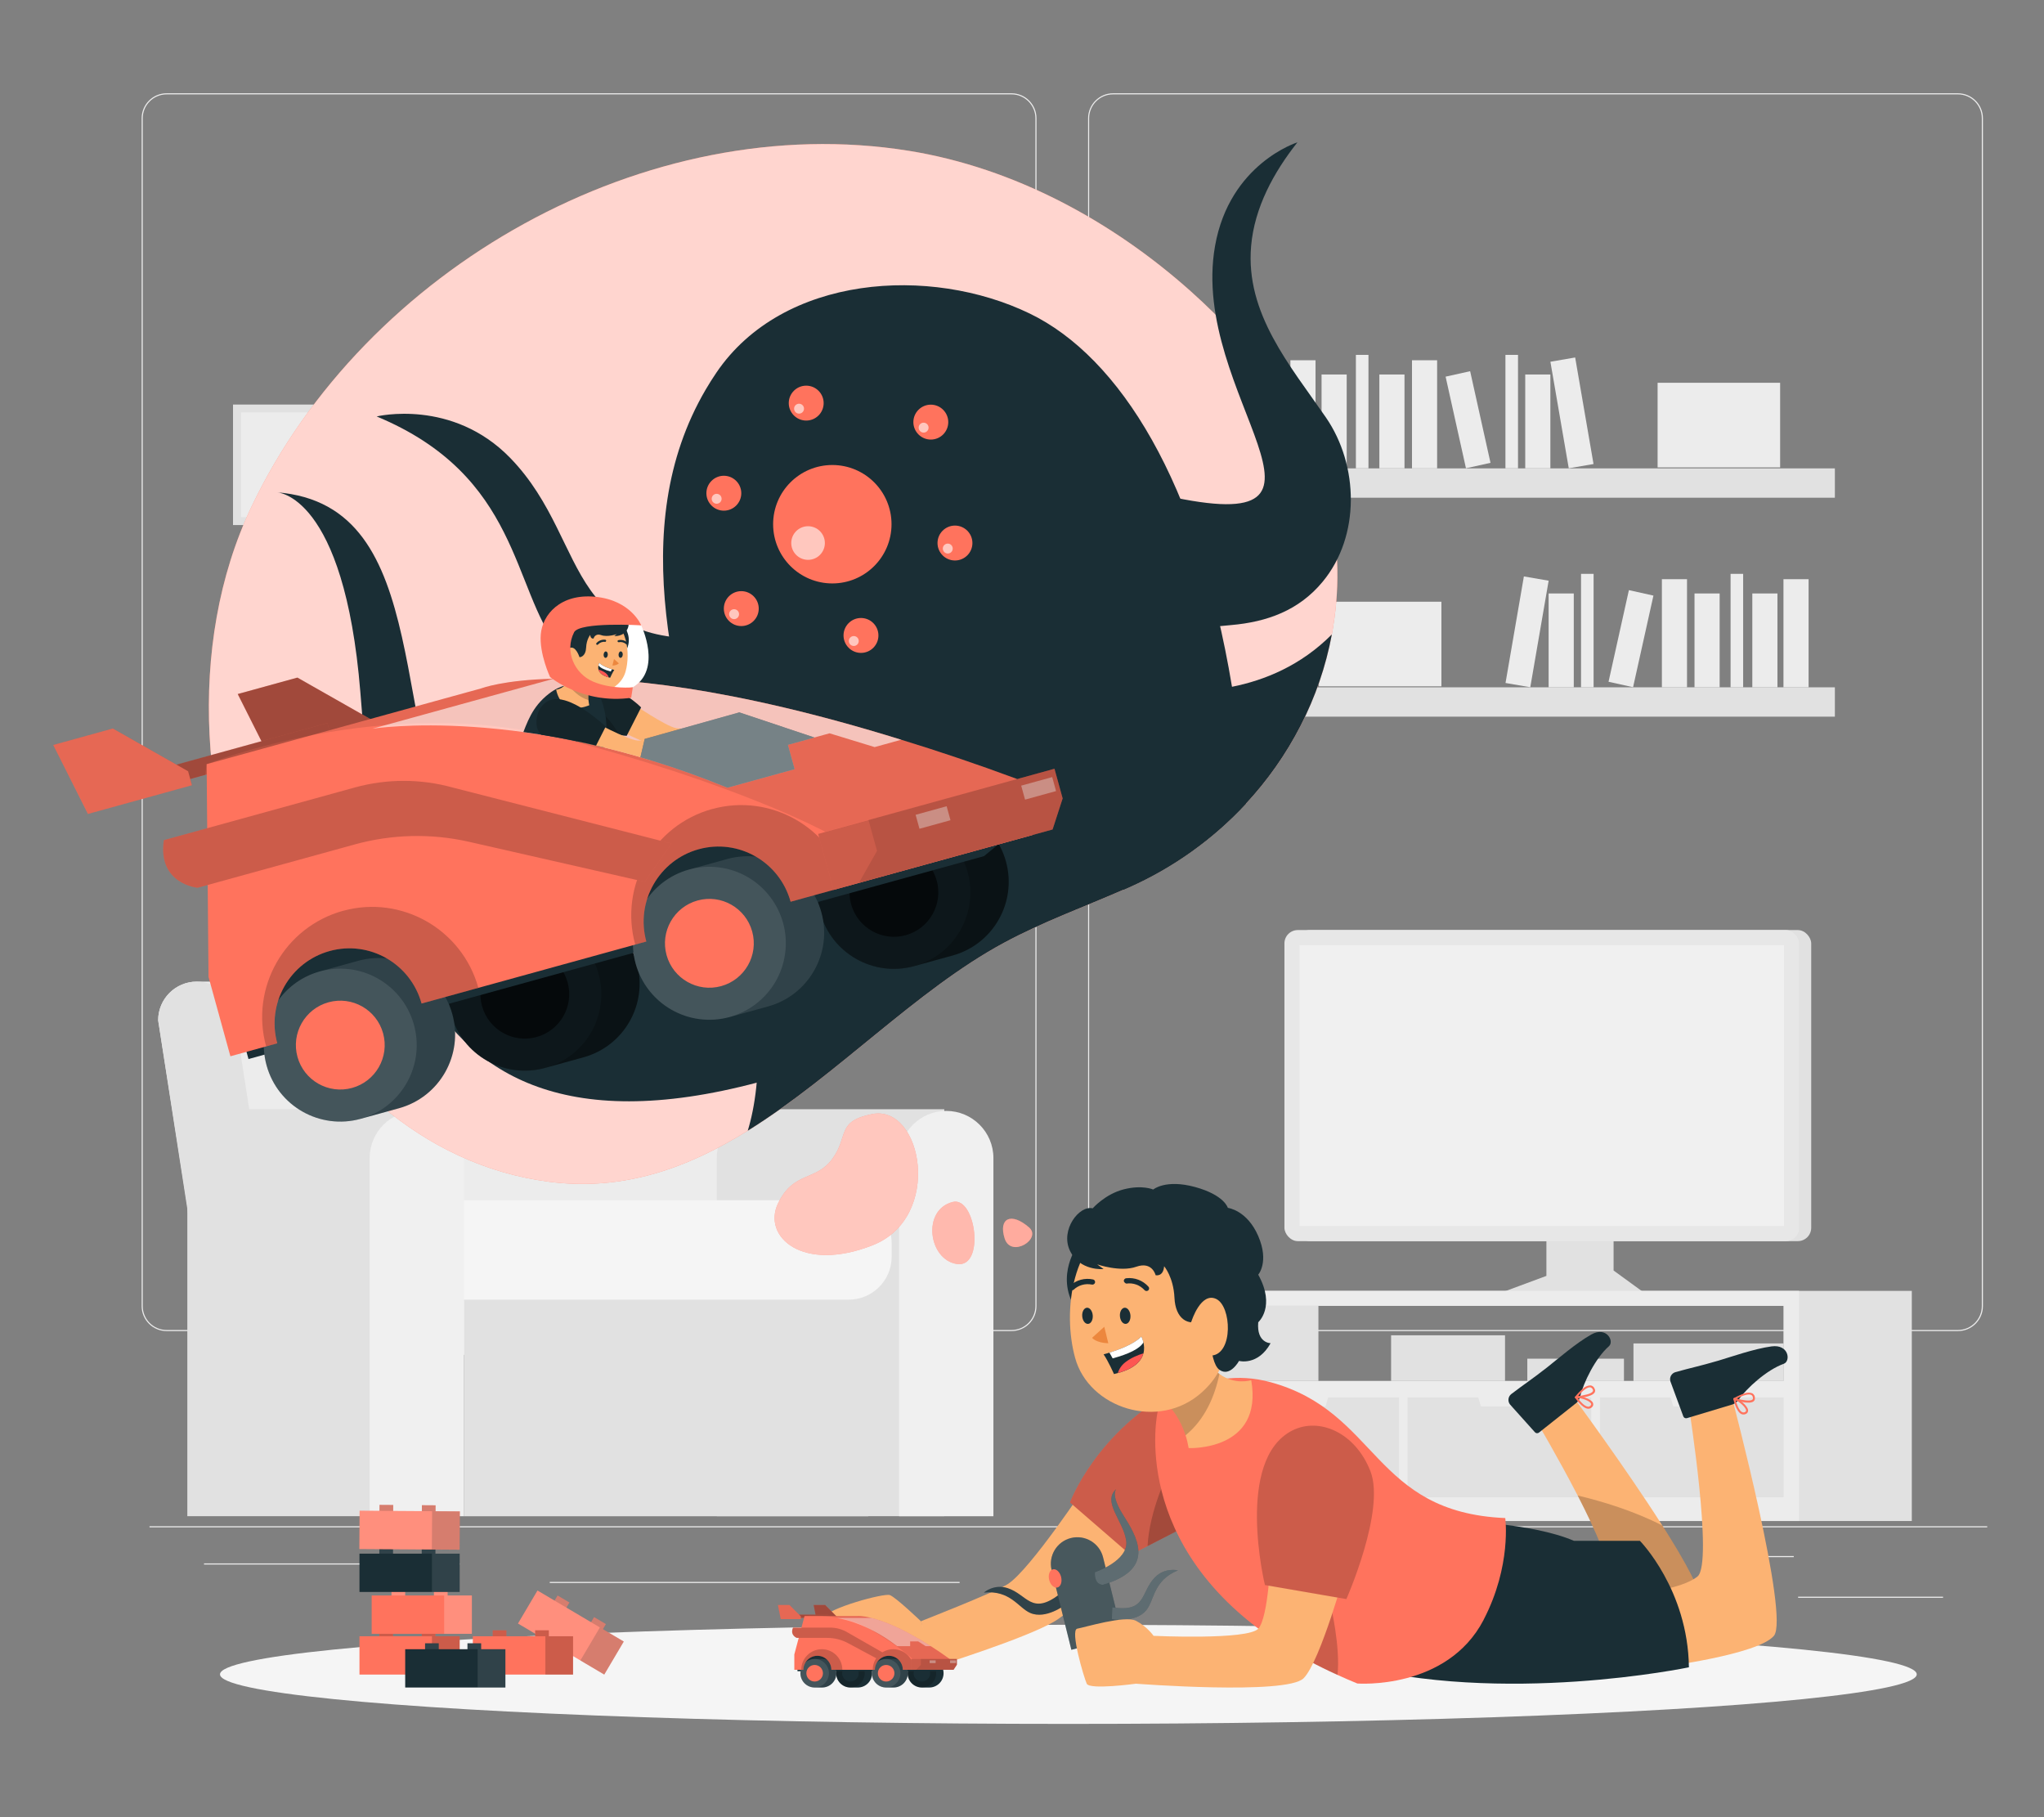 <?xml version="1.0" encoding="UTF-8"?>
<svg id="Layer_2" data-name="Layer 2" xmlns="http://www.w3.org/2000/svg" xmlns:xlink="http://www.w3.org/1999/xlink" viewBox="0 0 540 480">
  <rect x="0" y="0" width="540" height="480" fill="#808080" stroke="none"/>
  <defs>
    <style>
      .cls-1, .cls-2, .cls-3, .cls-4, .cls-5, .cls-6, .cls-7, .cls-8, .cls-9, .cls-10, .cls-11, .cls-12, .cls-13, .cls-14, .cls-15, .cls-16, .cls-17, .cls-18, .cls-19, .cls-20, .cls-21, .cls-22, .cls-23, .cls-24, .cls-25, .cls-26, .cls-27, .cls-28 {
        stroke-width: 0px;
      }

      .cls-1, .cls-2, .cls-3, .cls-10, .cls-17, .cls-20, .cls-21, .cls-22, .cls-24, .cls-26, .cls-28 {
        fill: #fff;
      }

      .cls-1, .cls-3, .cls-6, .cls-21 {
        isolation: isolate;
      }

      .cls-1, .cls-22, .cls-27 {
        opacity: .1;
      }

      .cls-2 {
        opacity: .4;
      }

      .cls-3, .cls-6, .cls-14, .cls-25, .cls-26 {
        opacity: .2;
      }

      .cls-4 {
        fill: #fcb373;
      }

      .cls-5 {
        fill: #ff735d;
      }

      .cls-7 {
        fill: #e1e1e1;
      }

      .cls-8 {
        fill: #ececec;
      }

      .cls-9, .cls-28 {
        opacity: .3;
      }

      .cls-10 {
        opacity: .5;
      }

      .cls-11 {
        fill: #f5f5f5;
      }

      .cls-12 {
        fill: #f0f0f0;
      }

      .cls-13 {
        fill: none;
      }

      .cls-15, .cls-25 {
        fill: #1a2e35;
      }

      .cls-16 {
        fill: #e7e7e7;
      }

      .cls-18, .cls-20, .cls-21 {
        opacity: .6;
      }

      .cls-19 {
        fill: #ec873e;
      }

      .cls-29 {
        clip-path: url(#clippath);
      }

      .cls-23 {
        fill: #fd5652;
      }

      .cls-24 {
        opacity: .7;
      }
    </style>
    <clipPath id="clippath">
      <path class="cls-13" d="m238.09,195.4l-7.02,1.94-11.91-3.64-11.02,3.04,1.77,6.43-17.74,4.89c-53.66-22.01-93.8-15.57-93.8-15.57l49.89-35.8c16.94-.58,71.76,3.12,89.83,38.71Z"/>
    </clipPath>
  </defs>
  <g id="Layer_2-2" data-name="Layer 2">
    <g>
      <rect class="cls-13" width="540" height="480"/>
      <g>
        <g>
          <rect class="cls-8" x="39.5" y="403.15" width="485.5" height=".29"/>
          <rect class="cls-8" x="475.04" y="421.76" width="38.29" height=".29"/>
          <rect class="cls-8" x="366.09" y="424.9" width="10.05" height=".29"/>
          <rect class="cls-8" x="451.7" y="411.02" width="22.19" height=".29"/>
          <rect class="cls-8" x="53.9" y="412.97" width="49.93" height=".29"/>
          <rect class="cls-8" x="114.12" y="412.97" width="7.32" height=".29"/>
          <rect class="cls-8" x="145.24" y="417.85" width="108.28" height=".29"/>
          <path class="cls-8" d="m267.24,351.6H44.02c-3.64,0-6.6-2.96-6.6-6.6V31.24c0-3.64,2.96-6.6,6.6-6.6h223.21c3.64,0,6.6,2.96,6.6,6.6v313.76c0,3.64-2.96,6.6-6.6,6.6ZM44.02,24.93c-3.48,0-6.31,2.83-6.31,6.31v313.76c0,3.48,2.83,6.31,6.31,6.31h223.21c3.48,0,6.31-2.83,6.31-6.31V31.24c0-3.48-2.83-6.31-6.31-6.31H44.02Z"/>
          <path class="cls-8" d="m517.27,351.6h-223.21c-3.64,0-6.6-2.96-6.6-6.6V31.24c0-3.64,2.96-6.6,6.6-6.6h223.21c3.64,0,6.6,2.96,6.6,6.6v313.76c0,3.64-2.96,6.6-6.6,6.6ZM294.05,24.93c-3.48,0-6.31,2.83-6.31,6.31v313.76c0,3.48,2.83,6.31,6.31,6.31h223.21c3.48,0,6.31-2.83,6.31-6.31V31.24c0-3.48-2.83-6.31-6.31-6.31h-223.21Z"/>
        </g>
        <g>
          <g>
            <polygon class="cls-7" points="426.29 316.31 426.29 335.6 434.44 341.53 396.38 341.53 408.54 337.02 408.54 317.65 426.29 316.31"/>
            <path class="cls-7" d="m317.85,340.98v60.79h187.23v-60.79h-187.23Zm3.06,3.94h150.31v19.87h-150.31v-19.87Z"/>
            <path class="cls-8" d="m317.85,340.98v60.79h157.46v-60.79h-157.46Zm3.06,3.94h150.31v19.87h-150.31v-19.87Z"/>
            <rect class="cls-7" x="320.91" y="344.92" width="27.41" height="19.87" transform="translate(669.22 709.7) rotate(180)"/>
            <rect class="cls-7" x="431.53" y="354.85" width="39.69" height="9.93" transform="translate(902.76 719.64) rotate(180)"/>
            <rect class="cls-7" x="403.51" y="358.88" width="25.53" height="5.9" transform="translate(832.54 723.67) rotate(180)"/>
            <rect class="cls-7" x="367.51" y="352.72" width="30.1" height="12.07" transform="translate(765.12 717.5) rotate(180)"/>
            <polygon class="cls-7" points="441.34 369.11 442.07 371.49 451.83 371.49 452.56 369.11 471.22 369.11 471.22 395.49 422.68 395.49 422.68 369.11 441.34 369.11"/>
            <polygon class="cls-7" points="390.52 369.11 391.25 371.49 401.01 371.49 401.74 369.11 420.4 369.11 420.4 395.49 371.86 395.49 371.86 369.11 390.52 369.11"/>
            <polygon class="cls-7" points="339.7 369.11 340.43 371.49 350.19 371.49 350.91 369.11 369.58 369.11 369.58 395.49 321.03 395.49 321.03 369.11 339.7 369.11"/>
            <g>
              <rect class="cls-7" x="342.52" y="245.67" width="135.98" height="82.17" rx="3.53" ry="3.53" transform="translate(821.02 573.51) rotate(180)"/>
              <rect class="cls-16" x="339.32" y="245.67" width="135.98" height="82.17" rx="3.53" ry="3.53" transform="translate(814.63 573.51) rotate(180)"/>
              <rect class="cls-12" x="370.23" y="222.76" width="74.18" height="127.99" transform="translate(694.07 -120.56) rotate(90)"/>
            </g>
          </g>
          <g>
            <rect class="cls-7" x="333.97" y="123.72" width="150.78" height="7.75"/>
            <rect class="cls-8" x="340.91" y="95.16" width="6.64" height="28.56"/>
            <rect class="cls-8" x="373.03" y="95.16" width="6.64" height="28.56"/>
            <rect class="cls-8" x="411.97" y="94.8" width="6.64" height="28.56" transform="translate(-12.49 72.11) rotate(-9.78)"/>
            <rect class="cls-8" x="349.14" y="98.92" width="6.64" height="24.79"/>
            <rect class="cls-8" x="364.41" y="98.92" width="6.64" height="24.79"/>
            <rect class="cls-8" x="402.95" y="98.92" width="6.64" height="24.79"/>
            <rect class="cls-8" x="384.52" y="98.5" width="6.64" height="24.79" transform="translate(-14.82 86.76) rotate(-12.53)"/>
            <rect class="cls-8" x="358.21" y="93.74" width="3.32" height="29.97"/>
            <rect class="cls-8" x="397.72" y="93.74" width="3.32" height="29.97"/>
            <rect class="cls-8" x="437.92" y="101.11" width="32.37" height="22.35"/>
          </g>
          <g>
            <rect class="cls-7" x="333.97" y="181.55" width="150.78" height="7.75" transform="translate(818.72 370.85) rotate(180)"/>
            <rect class="cls-8" x="471.17" y="152.99" width="6.64" height="28.56" transform="translate(948.98 334.54) rotate(180)"/>
            <rect class="cls-8" x="439.05" y="152.99" width="6.64" height="28.56" transform="translate(884.74 334.54) rotate(180)"/>
            <rect class="cls-8" x="400.11" y="152.64" width="6.64" height="28.56" transform="translate(772.65 399.92) rotate(-170.22)"/>
            <rect class="cls-8" x="462.94" y="156.76" width="6.64" height="24.79" transform="translate(932.52 338.31) rotate(180)"/>
            <rect class="cls-8" x="447.67" y="156.76" width="6.64" height="24.79" transform="translate(901.98 338.31) rotate(180)"/>
            <rect class="cls-8" x="409.13" y="156.76" width="6.64" height="24.79" transform="translate(824.9 338.31) rotate(180)"/>
            <rect class="cls-8" x="427.56" y="156.33" width="6.64" height="24.79" transform="translate(814.9 426.89) rotate(-167.47)"/>
            <rect class="cls-8" x="457.19" y="151.58" width="3.32" height="29.97" transform="translate(917.71 333.13) rotate(180)"/>
            <rect class="cls-8" x="417.68" y="151.58" width="3.32" height="29.97" transform="translate(838.69 333.13) rotate(180)"/>
            <rect class="cls-8" x="348.44" y="158.95" width="32.37" height="22.35" transform="translate(729.24 340.24) rotate(180)"/>
          </g>
          <g>
            <path class="cls-8" d="m51.99,259.28h125.38c5.64,0,10.21,4.57,10.21,10.21l13.88,88.39H55.66l-13.88-88.39c0-5.64,4.57-10.21,10.21-10.21Z"/>
            <path class="cls-7" d="m201.08,293.46l-.16-.46h48.55v107.5h-60.11v-94.61c0-6.7,5.09-12.15,11.72-12.43Z"/>
            <path class="cls-12" d="m249.99,293.44h0c6.88,0,12.46,5.58,12.46,12.46v94.61h-24.92v-94.61c0-6.88,5.58-12.46,12.46-12.46Z"/>
            <path class="cls-7" d="m61.21,293.46l-.16-.46h48.55v107.5h-60.11v-94.61c0-6.7,5.09-12.15,11.72-12.43Z"/>
            <rect class="cls-7" x="122.58" y="324.79" width="106.82" height="75.71" transform="translate(351.97 725.3) rotate(180)"/>
            <path class="cls-11" d="m113.63,317.04h121.94v26.25h-121.94c-6.27,0-11.36-5.09-11.36-11.36v-3.54c0-6.27,5.09-11.36,11.36-11.36Z" transform="translate(337.84 660.33) rotate(-180)"/>
            <path class="cls-12" d="m110.12,293.44h0c6.88,0,12.46,5.58,12.46,12.46v94.61h-24.92v-94.61c0-6.88,5.58-12.46,12.46-12.46Z"/>
            <path class="cls-7" d="m76.08,359.19h-20.42l-13.88-89.69c0-5.64,4.57-10.21,10.21-10.21h0c5.64,0,10.21,4.57,10.21,10.21l13.88,89.69Z"/>
          </g>
          <g>
            <g>
              <rect class="cls-7" x="114.76" y="160.36" width="31.83" height="45.04" transform="translate(261.35 365.76) rotate(180)"/>
              <rect class="cls-8" x="116.84" y="162.48" width="27.68" height="40.8" transform="translate(261.35 365.76) rotate(180)"/>
            </g>
            <g>
              <rect class="cls-7" x="74.78" y="144.75" width="31.83" height="45.04" transform="translate(181.38 334.53) rotate(180)"/>
              <rect class="cls-8" x="76.85" y="146.86" width="27.68" height="40.8" transform="translate(181.38 334.53) rotate(180)"/>
            </g>
            <g>
              <rect class="cls-7" x="120.71" y="117.22" width="28.66" height="40.55" transform="translate(-2.45 272.53) rotate(-90)"/>
              <rect class="cls-8" x="122.58" y="119.12" width="24.92" height="36.74" transform="translate(-2.45 272.53) rotate(-90)"/>
            </g>
            <g>
              <rect class="cls-7" x="68.17" y="100.25" width="31.83" height="45.04" transform="translate(-38.69 206.86) rotate(-90)"/>
              <rect class="cls-8" x="70.25" y="102.37" width="27.68" height="40.8" transform="translate(-38.69 206.86) rotate(-90)"/>
            </g>
            <g>
              <rect class="cls-7" x="114.76" y="78.17" width="24.92" height="35.26"/>
              <rect class="cls-8" x="116.39" y="79.83" width="21.67" height="31.95"/>
            </g>
          </g>
        </g>
        <ellipse id="_Path_" data-name="&amp;lt;Path&amp;gt;" class="cls-11" cx="282.25" cy="442.27" rx="224.13" ry="13.09"/>
        <g>
          <g>
            <rect class="cls-5" x="146.48" y="422.22" width="3.61" height="2.42" transform="translate(236.16 -16.53) rotate(30.6)"/>
            <rect class="cls-5" x="156.12" y="427.92" width="3.61" height="2.42" transform="translate(240.4 -20.64) rotate(30.6)"/>
            <rect class="cls-6" x="146.48" y="422.22" width="3.61" height="2.42" transform="translate(236.16 -16.53) rotate(30.6)"/>
            <rect class="cls-6" x="156.12" y="427.92" width="3.61" height="2.42" transform="translate(240.4 -20.64) rotate(30.6)"/>
            <rect class="cls-3" x="146.48" y="422.22" width="3.61" height="2.42" transform="translate(236.16 -16.53) rotate(30.6)"/>
            <rect class="cls-3" x="156.12" y="427.92" width="3.61" height="2.42" transform="translate(240.4 -20.64) rotate(30.6)"/>
            <rect class="cls-5" x="137.61" y="426.17" width="26.47" height="10.12" transform="translate(240.49 -16.74) rotate(30.6)"/>
            <rect class="cls-6" x="155.43" y="431.05" width="7.32" height="10.12" transform="translate(244.12 -20.26) rotate(30.6)"/>
            <rect class="cls-3" x="137.61" y="426.17" width="26.47" height="10.12" transform="translate(240.49 -16.74) rotate(30.6)"/>
          </g>
          <g>
            <rect class="cls-5" x="100.22" y="430.64" width="3.61" height="2.42"/>
            <rect class="cls-5" x="111.42" y="430.64" width="3.61" height="2.42"/>
            <rect class="cls-6" x="100.22" y="430.64" width="3.61" height="2.42"/>
            <rect class="cls-6" x="111.42" y="430.64" width="3.61" height="2.42"/>
            <rect class="cls-5" x="94.97" y="432.21" width="26.47" height="10.12"/>
            <rect class="cls-6" x="114.12" y="432.21" width="7.32" height="10.12"/>
          </g>
          <g>
            <rect class="cls-5" x="130.17" y="430.64" width="3.61" height="2.42"/>
            <rect class="cls-5" x="141.38" y="430.64" width="3.61" height="2.42"/>
            <rect class="cls-6" x="130.17" y="430.64" width="3.61" height="2.42"/>
            <rect class="cls-6" x="141.38" y="430.64" width="3.61" height="2.42"/>
            <rect class="cls-5" x="124.92" y="432.21" width="26.47" height="10.12"/>
            <rect class="cls-6" x="144.08" y="432.21" width="7.32" height="10.12"/>
          </g>
          <g>
            <rect class="cls-5" x="103.43" y="419.87" width="3.61" height="2.42"/>
            <rect class="cls-5" x="114.64" y="419.87" width="3.61" height="2.42"/>
            <rect class="cls-3" x="103.43" y="419.87" width="3.61" height="2.42"/>
            <rect class="cls-3" x="114.64" y="419.87" width="3.61" height="2.42"/>
            <rect class="cls-5" x="98.19" y="421.44" width="26.47" height="10.12"/>
            <rect class="cls-3" x="117.34" y="421.44" width="7.32" height="10.12"/>
          </g>
          <g>
            <rect class="cls-15" x="112.3" y="434.07" width="3.61" height="2.42"/>
            <rect class="cls-15" x="123.5" y="434.07" width="3.61" height="2.42"/>
            <rect class="cls-1" x="112.3" y="434.07" width="3.61" height="2.42"/>
            <rect class="cls-1" x="123.5" y="434.07" width="3.61" height="2.42"/>
            <rect class="cls-15" x="107.05" y="435.63" width="26.47" height="10.12"/>
            <rect class="cls-1" x="126.2" y="435.63" width="7.32" height="10.12"/>
          </g>
          <g>
            <rect class="cls-15" x="100.22" y="408.83" width="3.61" height="2.42"/>
            <rect class="cls-15" x="111.42" y="408.83" width="3.61" height="2.42"/>
            <rect class="cls-1" x="100.22" y="408.83" width="3.61" height="2.42"/>
            <rect class="cls-1" x="111.42" y="408.83" width="3.61" height="2.42"/>
            <rect class="cls-15" x="94.97" y="410.39" width="26.47" height="10.12"/>
            <rect class="cls-1" x="114.12" y="410.39" width="7.32" height="10.12"/>
          </g>
          <g>
            <rect class="cls-5" x="100.25" y="397.53" width="3.61" height="2.42" transform="translate(2.66 -.67) rotate(.38)"/>
            <rect class="cls-5" x="111.46" y="397.61" width="3.61" height="2.42" transform="translate(2.64 -.74) rotate(.38)"/>
            <rect class="cls-6" x="100.25" y="397.53" width="3.61" height="2.42" transform="translate(2.66 -.67) rotate(.38)"/>
            <rect class="cls-6" x="111.46" y="397.61" width="3.61" height="2.42" transform="translate(2.64 -.74) rotate(.38)"/>
            <rect class="cls-3" x="100.25" y="397.53" width="3.61" height="2.42" transform="translate(2.66 -.67) rotate(.38)"/>
            <rect class="cls-3" x="111.46" y="397.61" width="3.61" height="2.42" transform="translate(2.64 -.74) rotate(.38)"/>
            <rect class="cls-5" x="94.97" y="399.14" width="26.47" height="10.12" transform="translate(2.69 -.71) rotate(.38)"/>
            <rect class="cls-6" x="114.12" y="399.21" width="7.32" height="10.12" transform="translate(2.69 -.77) rotate(.38)"/>
            <rect class="cls-3" x="94.97" y="399.14" width="26.47" height="10.12" transform="translate(2.69 -.71) rotate(.38)"/>
          </g>
        </g>
        <g>
          <path class="cls-5" d="m352.2,165.65c-.1.65-.22,1.28-.34,1.92-3.17,17-11.26,32.42-22.76,44.79-8.62,9.28-19.17,16.85-30.99,22.09-.45.2-.9.4-1.36.59-10.53,4.6-21.37,8.52-31.5,13.99-23.21,12.5-44.09,35-67.7,49.64-15.81,9.8-32.85,16.08-52.63,13.47-33.96-4.5-58.93-29.18-73.95-58.57-18.13-35.52-21.99-83.1-4.51-119.76,29.94-62.81,104.29-105.15,173.68-93.97,27.89,4.5,53.83,18.67,74.51,37.16,16.59,14.83,30.82,33.38,36.27,55.3,2.6,10.45,3.2,21.58,1.27,33.35Z"/>
          <path class="cls-24" d="m352.2,165.65c-.1.65-.22,1.28-.34,1.92-3.17,17-11.26,32.42-22.76,44.79-8.62,9.28-19.17,16.85-30.99,22.09-.45.2-.9.4-1.36.59-10.53,4.6-21.37,8.52-31.5,13.99-23.21,12.5-44.09,35-67.7,49.64-15.81,9.8-32.85,16.08-52.63,13.47-33.96-4.5-58.93-29.18-73.95-58.57-18.13-35.52-21.99-83.1-4.51-119.76,29.94-62.81,104.29-105.15,173.68-93.97,27.89,4.5,53.83,18.67,74.51,37.16,16.59,14.83,30.82,33.38,36.27,55.3,2.6,10.45,3.2,21.58,1.27,33.35Z"/>
          <g>
            <path class="cls-15" d="m329.1,212.36c-8.62,9.28-19.17,16.85-30.99,22.09-.45.2-.9.4-1.36.59-10.53,4.6-21.37,8.52-31.5,13.99-23.21,12.5-44.09,35-67.7,49.64,3.77-12.38,5.38-35.46-7.11-76.2-11.63-37.95-25.55-82.78-4-119.57.88-1.5,1.81-2.98,2.81-4.45,17.57-25.92,56.53-28.34,82.79-15.63,23.75,11.49,44.47,44.53,53.44,98.59,1.6,9.64,2.82,19.96,3.63,30.96Z"/>
            <g>
              <circle class="cls-5" cx="219.89" cy="138.47" r="15.64"/>
              <circle class="cls-21" cx="213.48" cy="143.44" r="4.44"/>
            </g>
            <g>
              <path class="cls-5" d="m250.52,111.5c0,2.55-2.07,4.61-4.61,4.61s-4.61-2.07-4.61-4.61,2.07-4.61,4.61-4.61,4.61,2.07,4.61,4.61Z"/>
              <circle class="cls-21" cx="244.01" cy="112.96" r="1.31"/>
            </g>
            <g>
              <path class="cls-5" d="m217.6,106.48c0,2.55-2.07,4.61-4.61,4.61s-4.61-2.07-4.61-4.61,2.07-4.61,4.61-4.61,4.61,2.07,4.61,4.61Z"/>
              <path class="cls-21" d="m212.41,107.95c0,.72-.59,1.31-1.31,1.31s-1.31-.59-1.31-1.31.59-1.31,1.31-1.31,1.31.59,1.31,1.31Z"/>
            </g>
            <g>
              <path class="cls-5" d="m195.84,130.28c0,2.55-2.07,4.61-4.61,4.61s-4.61-2.07-4.61-4.61,2.07-4.61,4.61-4.61,4.61,2.07,4.61,4.61Z"/>
              <circle class="cls-21" cx="189.33" cy="131.75" r="1.31"/>
            </g>
            <g>
              <path class="cls-5" d="m256.9,143.44c0,2.55-2.07,4.61-4.61,4.61s-4.61-2.07-4.61-4.61,2.07-4.61,4.61-4.61,4.61,2.07,4.61,4.61Z"/>
              <circle class="cls-21" cx="250.39" cy="144.9" r="1.31"/>
            </g>
            <g>
              <path class="cls-5" d="m232.07,167.85c0,2.55-2.07,4.61-4.61,4.61s-4.61-2.07-4.61-4.61,2.07-4.61,4.61-4.61,4.61,2.07,4.61,4.61Z"/>
              <circle class="cls-21" cx="225.56" cy="169.32" r="1.31"/>
            </g>
            <g>
              <path class="cls-5" d="m200.45,160.76c0,2.55-2.07,4.61-4.61,4.61s-4.61-2.07-4.61-4.61,2.07-4.61,4.61-4.61,4.61,2.07,4.61,4.61Z"/>
              <circle class="cls-21" cx="193.94" cy="162.23" r="1.31"/>
            </g>
            <path class="cls-15" d="m200.8,185.58s-36.93,6.25-53.17-14.38c-12.46-15.82-10.21-45.43-48.12-61.2,0,0,19.97-4.87,35.36,11.04,22.24,22.98,12.39,54.58,65.32,46.24l.61,18.31Z"/>
            <path class="cls-15" d="m305.57,165.32c-.12,1.91,18.13-.08,19.68-.21,9.5-.83,17.92-3.86,24.2-11.47,9.98-12.07,9.54-30.73.84-43.37-9.46-13.74-21.31-27.43-19.76-45.29.89-10.19,5.98-19.48,12.23-27.38,0,0-17.91,5.58-21.76,27.37-6.98,39.47,41.35,78.1-13.11,65.93,0,0-2.31,34.36-2.31,34.42Z"/>
            <path class="cls-15" d="m218.51,247.11s-74.1,24.46-95.2-14.2c-21.09-38.66-7.86-99.58-50.22-102.87,0,0,17.84.28,22.11,52.76,4.27,52.48,8.68,139.64,125.71,96.49,0,0,15.69-10.14-2.4-32.17Z"/>
            <path class="cls-15" d="m351.86,167.57c-3.17,17-11.26,32.42-22.76,44.79-8.62,9.28-19.17,16.85-30.99,22.09-.45.2-.9.4-1.36.59l5.71-53.38s10.35,2.25,23.02-.25c8.57-1.7,18.18-5.58,26.39-13.84Z"/>
          </g>
          <g>
            <g>
              <path class="cls-15" d="m143.41,240.34c-1.76.49-8.36,2.31-10.12,2.79-10.76,2.97-17.07,14.09-14.11,24.85,2.97,10.76,14.09,17.07,24.85,14.1,1.76-.49,8.36-2.31,10.12-2.79,10.76-2.97,17.07-14.09,14.1-24.85-2.97-10.76-14.09-17.07-24.85-14.1Z"/>
              <path class="cls-18" d="m143.41,240.34c-1.76.49-8.36,2.31-10.12,2.79-10.76,2.97-17.07,14.09-14.11,24.85,2.97,10.76,14.09,17.07,24.85,14.1,1.76-.49,8.36-2.31,10.12-2.79,10.76-2.97,17.07-14.09,14.1-24.85-2.97-10.76-14.09-17.07-24.85-14.1Z"/>
              <path class="cls-25" d="m158.13,257.24c2.97,10.76-3.35,21.88-14.1,24.85-10.76,2.97-21.88-3.35-24.85-14.1-2.97-10.76,3.35-21.88,14.1-24.85,10.76-2.97,21.88,3.35,24.85,14.1Z"/>
              <path class="cls-18" d="m149.96,259.49c1.72,6.24-1.94,12.7-8.19,14.43s-12.7-1.94-14.43-8.19c-1.72-6.24,1.94-12.7,8.19-14.43,6.24-1.72,12.7,1.94,14.43,8.19Z"/>
            </g>
            <g>
              <path class="cls-15" d="m240.92,213.45c-1.76.49-8.36,2.31-10.12,2.79-10.76,2.97-17.07,14.09-14.11,24.85,2.97,10.76,14.09,17.07,24.85,14.1,1.76-.49,8.36-2.31,10.12-2.79,10.76-2.97,17.07-14.09,14.1-24.85-2.97-10.76-14.09-17.07-24.85-14.1Z"/>
              <path class="cls-18" d="m240.92,213.45c-1.76.49-8.36,2.31-10.12,2.79-10.76,2.97-17.07,14.09-14.11,24.85,2.97,10.76,14.09,17.07,24.85,14.1,1.76-.49,8.36-2.31,10.12-2.79,10.76-2.97,17.07-14.09,14.1-24.85-2.97-10.76-14.09-17.07-24.85-14.1Z"/>
              <circle class="cls-25" cx="236.16" cy="235.72" r="20.2" transform="translate(-59.8 389.81) rotate(-72.45)"/>
              <path class="cls-18" d="m247.47,232.6c1.72,6.24-1.94,12.7-8.19,14.43-6.24,1.72-12.7-1.94-14.43-8.19-1.72-6.24,1.94-12.7,8.19-14.43,6.24-1.72,12.7,1.94,14.43,8.19Z"/>
            </g>
            <polygon class="cls-15" points="268.84 218.86 259.95 226.15 65.65 279.74 57.38 249.75 238.43 199.82 268.84 218.86"/>
            <g>
              <path class="cls-15" d="m192.16,226.9c-1.76.49-8.36,2.31-10.12,2.79-10.76,2.97-17.07,14.09-14.11,24.85,2.97,10.76,14.09,17.07,24.85,14.1,1.76-.49,8.36-2.31,10.12-2.79,10.76-2.97,17.07-14.09,14.1-24.85-2.97-10.76-14.09-17.07-24.85-14.1Z"/>
              <path class="cls-22" d="m192.16,226.9c-1.76.49-8.36,2.31-10.12,2.79-10.76,2.97-17.07,14.09-14.11,24.85,2.97,10.76,14.09,17.07,24.85,14.1,1.76-.49,8.36-2.31,10.12-2.79,10.76-2.97,17.07-14.09,14.1-24.85-2.97-10.76-14.09-17.07-24.85-14.1Z"/>
              <circle class="cls-22" cx="187.41" cy="249.17" r="20.2" transform="translate(-84.12 402.39) rotate(-82.49)"/>
              <path class="cls-5" d="m198.72,246.05c1.72,6.24-1.94,12.7-8.19,14.43-6.24,1.72-12.7-1.94-14.43-8.19-1.72-6.24,1.94-12.7,8.19-14.43,6.24-1.72,12.7,1.94,14.43,8.19Z"/>
            </g>
            <g>
              <path class="cls-15" d="m94.66,253.79c-1.76.49-8.36,2.31-10.12,2.79-10.76,2.97-17.07,14.09-14.11,24.85,2.97,10.76,14.09,17.07,24.85,14.1,1.76-.49,8.36-2.31,10.12-2.79,10.76-2.97,17.07-14.09,14.1-24.85-2.97-10.76-14.09-17.07-24.85-14.1Z"/>
              <path class="cls-22" d="m94.66,253.79c-1.76.49-8.36,2.31-10.12,2.79-10.76,2.97-17.07,14.09-14.11,24.85,2.97,10.76,14.09,17.07,24.85,14.1,1.76-.49,8.36-2.31,10.12-2.79,10.76-2.97,17.07-14.09,14.1-24.85-2.97-10.76-14.09-17.07-24.85-14.1Z"/>
              <circle class="cls-22" cx="89.91" cy="276.06" r="20.2" transform="translate(-50.91 22.16) rotate(-10.97)"/>
              <path class="cls-5" d="m101.21,272.94c1.72,6.24-1.94,12.7-8.19,14.43-6.24,1.72-12.7-1.94-14.43-8.19-1.72-6.24,1.94-12.7,8.19-14.43,6.24-1.72,12.7,1.94,14.43,8.19Z"/>
            </g>
            <g>
              <polygon class="cls-5" points="71.98 201.55 62.81 183.33 78.56 178.99 98.44 190.27 99.46 193.98 71.98 201.55"/>
              <polygon class="cls-9" points="71.98 201.55 62.81 183.33 78.56 178.99 98.44 190.27 99.46 193.98 71.98 201.55"/>
              <rect class="cls-5" x="22.26" y="199.68" width="66.02" height="4.62" transform="translate(-51.71 21.97) rotate(-15.42)"/>
              <rect class="cls-9" x="22.26" y="199.68" width="66.02" height="4.62" transform="translate(-51.71 21.97) rotate(-15.42)"/>
              <path class="cls-5" d="m268.64,205.76l4.09,14.82-63.86,17.61c-2.9-10.53-13.75-16.77-24.28-13.87-10.53,2.9-16.74,13.85-13.84,24.38l-59.38,16.38c-2.9-10.53-13.75-16.77-24.28-13.87-10.53,2.9-16.74,13.85-13.84,24.38l-12.38,3.42-5.78-20.96-.5-56.2,72.64-20.04s5.78-2.23,19.03-2.52c16.94-.58,46.4,2,91.84,16.11,9.39,2.87,19.68,6.32,30.55,10.35Z"/>
              <path class="cls-14" d="m188.15,213.69c-15.5,4.28-24.61,20.32-20.33,35.83l2.93-.81c-2.9-10.53,3.31-21.48,13.84-24.38,10.53-2.9,21.38,3.34,24.28,13.87l15.02-4.14c-4.28-15.5-20.32-24.61-35.73-20.36Z"/>
              <path class="cls-14" d="m90.64,240.58c-15.5,4.28-24.61,20.32-20.33,35.83l2.93-.81c-2.9-10.53,3.31-21.48,13.84-24.38,10.53-2.9,21.38,3.34,24.28,13.87l15.02-4.14c-4.28-15.5-20.32-24.61-35.73-20.36Z"/>
              <g>
                <path class="cls-5" d="m43.3,221.92l50.47-13.92c8.46-2.33,17.4-2.32,25.86.03l57.77,14.78-7.07,10.11-46.63-10.61c-9.9-2.21-20.19-1.95-29.97.74l-41.52,11.45s-10.64-.96-8.92-12.59Z"/>
                <path class="cls-14" d="m43.3,221.92l50.47-13.92c8.46-2.33,17.4-2.32,25.86.03l57.77,14.78-7.07,10.11-46.63-10.61c-9.9-2.21-20.19-1.95-29.97.74l-41.52,11.45s-10.64-.96-8.92-12.59Z"/>
              </g>
              <polygon class="cls-5" points="278.58 203.06 216.14 220.28 220.22 235.06 278.08 219.1 280.74 210.9 278.58 203.06"/>
              <polygon class="cls-14" points="278.58 203.06 216.14 220.28 220.22 235.06 278.08 219.1 280.74 210.9 278.58 203.06"/>
              <rect class="cls-2" x="242.25" y="214.02" width="8.5" height="3.83" transform="translate(-48.54 73.32) rotate(-15.42)"/>
              <rect class="cls-2" x="270.14" y="206.33" width="8.5" height="3.83" transform="translate(-45.49 80.45) rotate(-15.42)"/>
              <polygon class="cls-5" points="23.23 215 14.06 196.78 29.81 192.43 49.69 203.72 50.71 207.42 23.23 215"/>
              <path class="cls-27" d="m278.58,203.01l2.18,7.9-2.67,8.19-51.19,14.12,4.8-8.46-2.26-8.19-11.41,3.15s-23.1-12.62-69.77-24.72c-46.45-12.06-93.69,6.85-93.69,6.85l-.37,2.83-3.9,1.08.46,1.66-27.5,7.58-9.22-18.23,15.8-4.36,16.79,9.53,22.43-6.19-6.26-12.44,15.8-4.36,19.18,10.97,29.45-8.12s5.78-2.23,19.03-2.52c16.94-.58,46.4,2,91.84,16.11,9.39,2.87,19.68,6.32,30.55,10.35l9.95-2.74Z"/>
              <path class="cls-20" d="m238.09,195.4l-7.02,1.94-11.91-3.64-11.02,3.04,1.77,6.43-17.74,4.89c-53.66-22.01-93.8-15.57-93.8-15.57l47.88-13.2c16.94-.58,46.4,2,91.84,16.11Z"/>
            </g>
            <g class="cls-29">
              <g id="_Group_" data-name="&amp;lt;Group&amp;gt;">
                <path class="cls-17" d="m169.39,165.17s5.64,11.66-2.21,16.37c0,0-17.26,3.72-17.42-8.62-.17-12.34,19.64-7.75,19.64-7.75Z"/>
                <path class="cls-4" d="m166.89,185.7s8.99,6.15,11.75,6.65c1.57.28,9.88.16,9.88.16l.53,4.96s-10,.87-13.52.34c-3.53-.53-13.73-5.78-13.73-5.78l5.09-6.33Z"/>
                <g>
                  <path class="cls-15" d="m154.3,180.05c9.61.89,15.06,6.82,15.06,6.82l-3.8,7.49-10.57-.94-.69-13.38Z"/>
                  <path class="cls-6" d="m154.99,193.43l2.32.2,6.25.55,2.01.18,3.8-7.49s-5.45-5.94-15.06-6.82l.69,13.38Z"/>
                </g>
                <path class="cls-6" d="m157.31,193.64l6.25.55c-1.64-3.48-5.02-6.41-5.02-6.41l-1.23,5.86Z"/>
                <path class="cls-15" d="m133.85,214.65c6.37,5.39,14.78,1.18,14.78,1.18.55-.54,1.08-1.08,1.58-1.62,1.62-1.71,3-3.39,4.17-5.04,11.21-15.76,2.86-27.64,2.86-27.64,0,0-6.24-2.88-12.13,1.64-9.3,7.13-4.74,16.66-17.4,22.47,0,0,1.24,4.87,6.13,9.02Z"/>
                <path class="cls-4" d="m155.68,186.3c-.1-.47-.17-.92-.21-1.36-.07-.86-.01-1.64.13-2.35.71-3.67,3.67-5.45,3.67-5.45,0,0-9.5-6.6-8.85-.95.11.98.08,1.8-.05,2.49-.12.67-.34,1.21-.61,1.63-1.04,1.71-2.84,1.86-2.84,1.86,1.62,7.41,8.77,4.11,8.77,4.11Z"/>
                <path class="cls-6" d="m149.76,180.32c1.34,1.99,3.21,3.85,5.72,4.62-.07-.86-.01-1.64.13-2.35.71-3.67,3.67-5.45,3.67-5.45,0,0-9.5-6.6-8.85-.95.11.98.08,1.8-.05,2.49-.12.67-.34,1.21-.61,1.63Z"/>
                <g>
                  <path class="cls-15" d="m164.96,165.49s2.41,3.16.31,6.57c-2.1,3.41-5.39-5.32-5.39-5.32l5.08-1.25Z"/>
                  <path class="cls-4" d="m148.69,169.83c.37,5.3.29,8.42,3.3,11.12,4.53,4.08,11.89,1.65,13.3-3.64,1.3-4.76.45-12.62-5.38-14.72-5.84-2.1-11.59,1.95-11.22,7.25Z"/>
                  <path class="cls-15" d="m159.47,172.88c-.04.47.18.87.49.89.31.02.58-.34.61-.81s-.19-.86-.49-.89c-.31-.02-.58.34-.61.81Z"/>
                  <path class="cls-15" d="m163.42,172.87c-.04.47.18.87.49.89.31.02.58-.34.61-.81.04-.47-.19-.86-.49-.89s-.58.34-.61.81Z"/>
                  <path class="cls-15" d="m160.07,169.43s.07-.09.08-.15c0-.15-.1-.28-.25-.3-.88-.1-1.76.24-2.34.91-.09.12-.07.29.05.39h0c.12.09.29.07.39-.05h0c.48-.52,1.18-.78,1.88-.68.08,0,.15-.05.2-.11Z"/>
                  <path class="cls-15" d="m165.66,170.21c.06,0,.11-.03.15-.07.1-.12.08-.29-.03-.39-.65-.6-1.56-.84-2.43-.65-.15.04-.23.19-.19.34h0c.05.14.19.22.34.19h0c.69-.14,1.41.06,1.92.55.07.04.15.05.23.02Z"/>
                  <path class="cls-19" d="m162.21,174.07l1.28,1.15s-.39.53-1.7.58l.42-1.73Z"/>
                  <g>
                    <path class="cls-15" d="m162.29,176.95c-.49.7-1.09,2.07-1.09,2.07-.13-.03-.27-.06-.4-.1-1.81-.48-2.48-1.3-2.69-2.06-.11-.42-.07-.82,0-1.14.08-.37.22-.61.22-.61.81.83,2.45,1.4,3.35,1.68.37.12.61.17.61.17Z"/>
                    <path class="cls-17" d="m161.68,176.78l-.34.6c-1.7-.46-2.84-1.01-3.23-1.66.08-.37.22-.61.22-.61.81.83,2.45,1.4,3.35,1.68Z"/>
                    <path class="cls-23" d="m160.81,178.92c-1.81-.48-2.48-1.3-2.69-2.06.61.19,1.32.48,1.9.93.44.34.67.75.79,1.13Z"/>
                  </g>
                  <path class="cls-15" d="m163.39,161.65c1.41-.36,3.44,2.25,2.41,4.43-1.03,2.18-3.52,1.93-3.52,1.93l.66-.5s-2.42.85-4.1.26c-1.68-.59-2.02.89-2.02.89,0,0-.8.21-.89-.94,0,0-.98,1.14-1.08,3.31-.09,2.17-1.38,3.02-2.86,2.38-.98-.42-.63,4.32-1.84,5.18-1.12.8-2.06-.93-2.06-.93,0,0-1.97.55-3.31-1.85,0,0,1.48,0,1.29-2.2,0,0-1.87-1.63-.01-4.99,0,0-1.18-1.33,0-4.05,1.17-2.72,3.18-2.96,3.18-2.96,0,0,.35-1.35,3.44-2.19,3.09-.85,4.38.26,4.38.26,0,0,1.14-.52,3.09-.03,1.95.49,3.26,1.98,3.26,1.98Z"/>
                  <path class="cls-4" d="m153.05,173.47s-.98-3.06-2.59-2.28c-1.6.78-1.78,5.71.48,5.93s2.98-1.97,2.11-3.64Z"/>
                </g>
                <path class="cls-4" d="m156.11,190.19s9.56,5.22,12.36,5.43c1.59.12,9.85-.83,9.85-.83l1.03,4.88s-9.86,1.87-13.42,1.7c-3.56-.18-14.24-4.37-14.24-4.37l4.43-6.81Z"/>
                <g>
                  <path class="cls-15" d="m144.95,185.11c5.36-2.53,15.06,6.82,15.06,6.82l-3.8,7.49s-11.36-1.4-14.04-6.47c-.97-1.84-.52-6.29,2.79-7.85Z"/>
                  <path class="cls-6" d="m144.95,185.11c5.36-2.53,15.06,6.82,15.06,6.82l-3.8,7.49s-11.36-1.4-14.04-6.47c-.97-1.84-.52-6.29,2.79-7.85Z"/>
                </g>
                <path class="cls-5" d="m151.66,167.02c1.44-2.83,17.74-1.84,17.74-1.84,0,0-2.65-6.64-12.17-7.55-9.2-.88-13.93,4.74-14.36,9.92-.43,5.18,2.46,11.29,2.46,11.29,0,0,8.69,7.24,21.42,5.48l.43-2.77s-5.6.59-10.52-1.52c-4.92-2.12-7.55-8-5-13Z"/>
              </g>
              <polygon class="cls-15" points="239.83 203.06 195.32 188.17 170.32 195.18 163.11 226.17 200.79 226.97 239.83 203.06"/>
              <polygon class="cls-2" points="239.83 203.06 195.32 188.17 170.32 195.18 163.11 226.17 200.79 226.97 239.83 203.06"/>
            </g>
          </g>
          <path class="cls-5" d="m230.34,294.29c13.33-2.7,18.88,27.26.23,34.62-18.65,7.36-29.17-2.33-25.05-10.98,4.12-8.64,10.01-5.86,14.38-11.82,4.37-5.97.97-9.91,10.44-11.82Z"/>
          <path class="cls-5" d="m251.7,317.49c6.1-1.55,8.61,17.5,1.11,16.39-7.51-1.1-9.33-14.31-1.11-16.39Z"/>
          <path class="cls-5" d="m271.86,324.21c3.5,3.03-4.78,8.23-6.45,2.91-1.67-5.32,1.69-7.04,6.45-2.91Z"/>
          <path class="cls-20" d="m230.34,294.29c13.33-2.7,18.88,27.26.23,34.62-18.65,7.36-29.17-2.33-25.05-10.98,4.12-8.64,10.01-5.86,14.38-11.82,4.37-5.97.97-9.91,10.44-11.82Z"/>
          <path class="cls-10" d="m251.7,317.49c6.1-1.55,8.61,17.5,1.11,16.39-7.51-1.1-9.33-14.31-1.11-16.39Z"/>
          <path class="cls-2" d="m271.86,324.21c3.5,3.03-4.78,8.23-6.45,2.91-1.67-5.32,1.69-7.04,6.45-2.91Z"/>
        </g>
        <g id="_Group_-2" data-name="&amp;lt;Group&amp;gt;">
          <path class="cls-4" d="m449.15,423.38c-2.1,6.19-24.49,18.58-24.49,18.58l-13.2-15.67s10.52-5.25,13.16-10.05c1.28-2.32-3.04-11.9-7.82-21.21-5.16-9.97-10.86-19.6-10.86-19.6l9.95-6.1s13.46,18.22,23.28,33.63c6.08,9.55,10.76,18.03,9.97,20.41Z"/>
          <path class="cls-6" d="m449.15,423.38c-2.1,6.19-24.49,18.58-24.49,18.58l-13.2-15.67s10.52-5.25,13.16-10.05c1.28-2.32-3.04-11.9-7.82-21.21,6.67,1.59,14.88,4.1,22.38,7.93,6.08,9.55,10.76,18.03,9.97,20.41Z"/>
          <path class="cls-4" d="m287.3,391.76s-15.12,22.91-21.09,26.69c-3.39,2.14-22.91,9.79-22.91,9.79l3.49,12.08s24.15-7.48,31.87-12.08c7.72-4.6,26.55-26.55,26.55-26.55l-17.9-9.92Z"/>
          <g>
            <path class="cls-5" d="m311.31,366.61c-21.59,11.22-28.64,30.25-28.64,30.25l16,13.86,23.76-12.24-11.12-31.87Z"/>
            <path class="cls-6" d="m322.43,398.49l-5.21,2.68-14.05,7.23-4.51,2.32-15.99-13.86s7.06-19.03,28.65-30.25l11.12,31.87Z"/>
          </g>
          <path class="cls-6" d="m317.22,401.17l-14.05,7.23c.51-9.69,5.61-19.73,5.61-19.73l8.44,12.5Z"/>
          <path class="cls-4" d="m243.29,428.24s-6.64-6.35-8.21-6.91c-1.57-.56-16.41,3.47-17.67,6.03-1.26,2.56,8.55,12.8,13.72,13.71,5.17.91,16.06-2.49,16.06-2.49l-3.89-10.34Z"/>
          <path class="cls-15" d="m416.3,370.7l-9.7,7.69c-.33.28-.82.25-1.1-.08h0s-6.57-7.32-6.57-7.32c-.66-.84-.53-2.05.3-2.73,3.43-2.63,5.2-3.71,9.5-7.07,2.63-2.07,7.62-6.41,11.66-8.68,4.04-2.27,6.17,1.78,4.66,3.1-3.57,3.14-6.71,9.55-7.63,13.4-.17.67-.55,1.26-1.09,1.68Z"/>
          <path class="cls-5" d="m420.16,365.94c.53.06.97.42,1.14.93.16.29.15.65-.01.94-.74,1.25-4.51,1.53-4.94,1.55-.1,0-.19-.06-.24-.15-.05-.09-.04-.2.03-.27.61-.79,1.3-1.51,2.06-2.14.52-.52,1.22-.83,1.96-.86Zm.65,1.57c.08-.14.08-.32,0-.46-.12-.31-.39-.54-.71-.6-.72-.07-1.9.78-3.2,2.31,1.51-.16,3.52-.57,3.91-1.24h0Z"/>
          <path class="cls-5" d="m416.28,368.81c1.26-.17,3.99.62,4.54,1.71.2.41.1.9-.25,1.19-.28.29-.68.43-1.08.4-1.54-.16-3.33-2.83-3.39-2.91-.04-.08-.05-.17-.01-.25.02-.03.06-.05.1-.06.02-.04.06-.08.11-.09Zm3.9,2.5c.26-.26.22-.46.15-.59-.41-.7-2.31-1.41-3.55-1.45.62.83,1.81,2.21,2.73,2.29.21.03.41-.03.58-.16l.09-.09Z"/>
          <path class="cls-4" d="m439.01,440.32s25.4-3.24,29.63-8.22c4.23-4.98-10.96-62.5-10.96-62.5l-11.49,1.99s6.51,41.33,2.28,44.82c-4.23,3.49-15.94,4.48-15.94,4.48l6.47,19.42Z"/>
          <path class="cls-15" d="m384.1,401.69s20.51.49,31.71,5.31h17.43s12.7,12.89,12.95,33.41c0,0-49.27,10.32-90.5-.9l28.4-37.82Z"/>
          <path class="cls-5" d="m391.96,427.87c-9.72,18.64-33.37,16.82-33.37,16.82-1.79-.74-3.55-1.49-5.23-2.27-5.42-2.45-10.23-5.06-14.52-7.8-41.15-26.12-32.99-61.79-32.99-61.79,0,0,11.82-12.67,29.85-7.72,28.49,7.8,26.91,34.37,61.97,35.88,0,0,1.74,12.54-5.72,26.87Z"/>
          <path class="cls-4" d="m314.03,382.5c-.21-1.19-.47-2.32-.81-3.36-.66-2.06-1.53-3.83-2.53-5.36-5.16-7.87-13.75-9.21-13.75-9.21,0,0,15.88-24.43,19.75-10.63.68,2.4,1.53,4.29,2.49,5.76.92,1.44,1.94,2.49,2.98,3.23,4.06,3,8.4,1.64,8.4,1.64,3.27,18.83-16.54,17.94-16.54,17.94Z"/>
          <path class="cls-6" d="m322.16,362.91c-1.23,5.93-3.83,12.03-8.95,16.22-.66-2.06-1.53-3.83-2.53-5.36-5.16-7.87-13.75-9.21-13.75-9.21,0,0,15.88-24.43,19.75-10.63.68,2.4,1.53,4.29,2.49,5.76.92,1.44,1.94,2.49,2.98,3.23Z"/>
          <path class="cls-15" d="m457.56,371.02l-11.86,3.57c-.41.14-.85-.07-1-.48,0,0,0,0,0-.01l-3.4-9.22c-.31-1.02.26-2.1,1.28-2.42,4.16-1.18,6.2-1.53,11.43-3.06,3.21-.95,9.45-3.15,14.04-3.76s5.07,3.94,3.19,4.6c-4.47,1.6-9.77,6.4-12.04,9.63-.4.56-.98.96-1.64,1.16Z"/>
          <path class="cls-5" d="m462.91,368.02c.47.25.74.75.72,1.28.04.33-.1.66-.36.87-1.15.89-4.76-.25-5.16-.38-.09-.04-.16-.13-.17-.22-.01-.1.04-.2.13-.24.85-.51,1.76-.92,2.71-1.23.68-.29,1.44-.32,2.14-.08Zm.03,1.7c.13-.1.2-.26.17-.43,0-.33-.16-.65-.44-.82-.65-.34-2.05.02-3.83.96,1.46.41,3.48.77,4.1.29h0Z"/>
          <path class="cls-5" d="m458.24,369.25c1.24.3,3.48,2.05,3.59,3.26.04.45-.24.87-.67,1.01-.37.16-.79.15-1.16-.03-1.37-.72-2.05-3.86-2.08-3.96-.01-.09.02-.17.08-.23.03-.02.07-.02.11-.02.03-.03.08-.05.13-.05Zm2.7,3.77c.34-.15.38-.35.36-.5-.12-.8-1.62-2.16-2.76-2.66.27,1,.87,2.72,1.69,3.14.18.1.39.13.59.07l.12-.04Z"/>
          <g>
            <path class="cls-15" d="m284.77,328.86s-6.05,7.98-.75,16.56c5.31,8.58,13.56-13.45,13.56-13.45l-12.81-3.11Z"/>
            <path class="cls-4" d="m325.81,339.69c-.91,13.36-.68,21.22-8.25,28.05-11.4,10.31-29.94,4.22-33.54-9.11-3.3-11.99-1.22-31.81,13.48-37.14,14.7-5.33,29.22,4.85,28.31,18.2Z"/>
            <path class="cls-15" d="m298.65,347.46c.09,1.17-.46,2.19-1.23,2.24-.78.05-1.46-.85-1.55-2.03-.09-1.17.46-2.17,1.23-2.24.77-.06,1.46.85,1.55,2.03Z"/>
            <path class="cls-15" d="m288.69,347.46c.09,1.17-.46,2.19-1.23,2.24-.78.05-1.46-.85-1.55-2.03-.09-1.17.46-2.17,1.23-2.24.77-.06,1.46.85,1.55,2.03Z"/>
            <path class="cls-15" d="m297.11,338.76c-.1-.1-.18-.23-.21-.37-.03-.38.26-.72.64-.75,2.22-.26,4.43.59,5.9,2.27.24.3.18.74-.12.97h0c-.31.22-.73.17-.97-.12h0c-1.2-1.32-2.97-1.96-4.74-1.71-.2-.02-.38-.13-.5-.29Z"/>
            <path class="cls-15" d="m283.02,340.77c-.14-.02-.28-.08-.39-.18-.25-.29-.21-.73.07-.98,1.64-1.52,3.93-2.13,6.11-1.64.37.1.58.49.48.86h0c-.12.36-.49.56-.86.48h0c-1.75-.35-3.56.17-4.84,1.41-.17.1-.38.12-.57.06Z"/>
            <path class="cls-19" d="m291.74,350.46l-3.23,2.92s.99,1.32,4.29,1.44l-1.06-4.36Z"/>
            <g>
              <path class="cls-15" d="m291.55,357.73c1.23,1.77,2.75,5.22,2.75,5.22.34-.08.68-.16,1.01-.26,4.55-1.22,6.25-3.29,6.77-5.21.28-1.05.18-2.07,0-2.87-.2-.93-.56-1.55-.56-1.55-2.02,2.09-6.18,3.55-8.43,4.24-.94.3-1.54.44-1.54.44Z"/>
              <path class="cls-17" d="m293.1,357.29l.85,1.52c4.28-1.16,7.14-2.55,8.13-4.21-.2-.93-.56-1.55-.56-1.55-2.02,2.09-6.18,3.55-8.43,4.24Z"/>
              <path class="cls-23" d="m295.31,362.68c4.55-1.22,6.25-3.29,6.77-5.21-1.53.48-3.33,1.22-4.78,2.36-1.11.86-1.68,1.89-1.99,2.86Z"/>
            </g>
            <path class="cls-15" d="m288.7,319.18c-3.56-.9-8.65,5.7-6.04,11.18,2.61,5.48,8.89,4.86,8.89,4.86l-1.68-1.24s6.1,2.12,10.33.62c4.23-1.49,5.1,2.24,5.1,2.24,0,0,2.02.51,2.25-2.37,0,0,2.48,2.87,2.73,8.34s3.49,7.59,7.22,5.97c2.48-1.07,1.63,10.89,4.66,13.05,2.81,2.01,5.18-2.35,5.18-2.35,0,0,4.98,1.37,8.34-4.68,0,0-3.74,0-3.27-5.53,0,0,4.7-4.11,0-12.57,0,0,2.96-3.36,0-10.21-2.96-6.85-8.03-7.44-8.03-7.44,0,0-.89-3.39-8.68-5.51-7.79-2.12-11.04.67-11.04.67,0,0-2.87-1.3-7.78-.05s-8.2,5.01-8.2,5.01Z"/>
            <path class="cls-4" d="m314.82,348.89s2.45-7.72,6.5-5.77c4.05,1.95,4.51,14.38-1.16,14.94-5.68.56-7.51-4.94-5.34-9.17Z"/>
          </g>
          <g>
            <g>
              <path class="cls-15" d="m226.63,438.21h-1.96c-2.08,0-3.77,1.69-3.77,3.77s1.69,3.77,3.77,3.77h1.96c2.08,0,3.77-1.69,3.77-3.77s-1.69-3.77-3.77-3.77Z"/>
              <path class="cls-14" d="m228.44,441.98c0,2.08-1.69,3.77-3.77,3.77s-3.77-1.69-3.77-3.77,1.69-3.77,3.77-3.77,3.77,1.69,3.77,3.77Z"/>
              <path class="cls-15" d="m226.86,441.98c0,1.21-.98,2.19-2.19,2.19s-2.19-.98-2.19-2.19.98-2.19,2.19-2.19,2.19.98,2.19,2.19Z"/>
            </g>
            <g>
              <path class="cls-15" d="m245.51,438.21h-1.96c-2.08,0-3.77,1.69-3.77,3.77s1.69,3.77,3.77,3.77h1.96c2.08,0,3.77-1.69,3.77-3.77s-1.69-3.77-3.77-3.77Z"/>
              <path class="cls-14" d="m247.32,441.98c0,2.08-1.69,3.77-3.77,3.77s-3.77-1.69-3.77-3.77,1.69-3.77,3.77-3.77,3.77,1.69,3.77,3.77Z"/>
              <circle class="cls-15" cx="243.55" cy="441.98" r="2.19"/>
            </g>
            <polygon class="cls-15" points="250.27 440.57 248.31 441.44 210.68 441.44 210.68 435.63 245.74 435.63 250.27 440.57"/>
            <g>
              <path class="cls-15" d="m236.07,438.21h-1.96c-2.08,0-3.77,1.69-3.77,3.77s1.69,3.77,3.77,3.77h1.96c2.08,0,3.77-1.69,3.77-3.77s-1.69-3.77-3.77-3.77Z"/>
              <path class="cls-22" d="m236.07,438.21h-1.96c-2.08,0-3.77,1.69-3.77,3.77s1.69,3.77,3.77,3.77h1.96c2.08,0,3.77-1.69,3.77-3.77s-1.69-3.77-3.77-3.77Z"/>
              <path class="cls-22" d="m237.88,441.98c0,2.08-1.69,3.77-3.77,3.77s-3.77-1.69-3.77-3.77,1.69-3.77,3.77-3.77,3.77,1.69,3.77,3.77Z"/>
              <circle class="cls-5" cx="234.11" cy="441.98" r="2.19"/>
            </g>
            <g>
              <path class="cls-15" d="m217.19,438.21h-1.96c-2.08,0-3.77,1.69-3.77,3.77s1.69,3.77,3.77,3.77h1.96c2.08,0,3.77-1.69,3.77-3.77s-1.69-3.77-3.77-3.77Z"/>
              <path class="cls-22" d="m217.19,438.21h-1.96c-2.08,0-3.77,1.69-3.77,3.77s1.69,3.77,3.77,3.77h1.96c2.08,0,3.77-1.69,3.77-3.77s-1.69-3.77-3.77-3.77Z"/>
              <path class="cls-22" d="m219,441.98c0,2.08-1.69,3.77-3.77,3.77s-3.77-1.69-3.77-3.77,1.69-3.77,3.77-3.77,3.77,1.69,3.77,3.77Z"/>
              <path class="cls-5" d="m217.41,441.98c0,1.21-.98,2.19-2.19,2.19s-2.19-.98-2.19-2.19.98-2.19,2.19-2.19,2.19.98,2.19,2.19Z"/>
            </g>
            <g>
              <polygon class="cls-5" points="215.7 427.68 214.95 423.95 218 423.95 221.02 426.97 221.02 427.68 215.7 427.68"/>
              <polygon class="cls-9" points="215.7 427.68 214.95 423.95 218 423.95 221.02 426.97 221.02 427.68 215.7 427.68"/>
              <rect class="cls-5" x="206.5" y="426.5" width="12.33" height=".86"/>
              <rect class="cls-9" x="206.5" y="426.5" width="12.33" height=".86"/>
              <path class="cls-5" d="m250.88,438.2v2.87h-12.37c0-2.04-1.64-3.7-3.68-3.7s-3.7,1.66-3.7,3.7h-11.5c0-2.04-1.64-3.7-3.68-3.7s-3.7,1.66-3.7,3.7h-2.4v-4.06l2.7-10.14h14.07s1.15-.11,3.55.49c3.08.74,8.25,2.66,15.73,7.46,1.55.98,3.23,2.11,4.98,3.38Z"/>
              <path class="cls-14" d="m236,435.63c-3,0-5.44,2.44-5.44,5.44h.57c0-2.04,1.66-3.7,3.7-3.7s3.68,1.66,3.68,3.7h2.91c0-3-2.44-5.44-5.42-5.44Z"/>
              <path class="cls-14" d="m217.12,435.63c-3,0-5.44,2.44-5.44,5.44h.57c0-2.04,1.66-3.7,3.7-3.7s3.68,1.66,3.68,3.7h2.91c0-3-2.44-5.44-5.42-5.44Z"/>
              <g>
                <path class="cls-5" d="m209.52,429.92h9.77c1.64,0,3.25.45,4.65,1.29l9.66,5.53-1.77,1.47-7.87-4.22c-1.67-.89-3.54-1.35-5.43-1.35h-8.04s-1.87-.7-.98-2.71Z"/>
                <path class="cls-14" d="m209.52,429.92h9.77c1.64,0,3.25.45,4.65,1.29l9.66,5.53-1.77,1.47-7.87-4.22c-1.67-.89-3.54-1.35-5.43-1.35h-8.04s-1.87-.7-.98-2.71Z"/>
              </g>
              <polygon class="cls-5" points="252.8 438.21 240.71 438.21 240.71 441.07 251.92 441.07 252.8 439.73 252.8 438.21"/>
              <polygon class="cls-14" points="252.8 438.21 240.71 438.21 240.71 441.07 251.92 441.07 252.8 439.73 252.8 438.21"/>
              <rect class="cls-2" x="245.6" y="438.58" width="1.59" height=".72"/>
              <rect class="cls-2" x="251" y="438.58" width="1.59" height=".72"/>
              <polygon class="cls-5" points="206.26 427.68 205.51 423.95 208.56 423.95 211.58 426.97 211.58 427.68 206.26 427.68"/>
              <path class="cls-27" d="m252.81,438.2v1.53l-.89,1.34h-9.91l1.28-1.28v-1.59h-2.21s-3.53-3.42-11.33-7.91c-7.76-4.48-17.2-3.42-17.2-3.42l-.21.49h-.76v.32h-5.33l-.76-3.74h3.06l2.55,2.55h4.34l-.51-2.55h3.06l2.91,2.93h5.7s1.15-.11,3.55.49c3.08.74,8.25,2.66,15.73,7.46,1.55.98,3.23,2.11,4.98,3.38h1.93Z"/>
              <path class="cls-2" d="m245.9,434.82h-1.36l-1.96-1.25h-2.13v1.25h-3.44c-8.57-6.62-16.11-7.46-16.11-7.46h9.27c3.08.74,8.25,2.66,15.73,7.46Z"/>
            </g>
          </g>
          <path class="cls-6" d="m353.36,442.43c-5.42-2.45-10.23-5.06-14.52-7.8l12.69-10.69s2.62,10.9,1.83,18.49Z"/>
          <g>
            <path class="cls-15" d="m281.38,423.93s-5.09,3.93-9.22,2.12c-3.17-1.39-5.22-6.06-12.24-5.38,0,0,2.63-2.35,6.25-1.19,5.23,1.68,6.29,7.26,13.63,1.72l1.57,2.72Z"/>
            <path class="cls-22" d="m281.38,423.93s-5.09,3.93-9.22,2.12c-3.17-1.39-5.22-6.06-12.24-5.38,0,0,2.63-2.35,6.25-1.19,5.23,1.68,6.29,7.26,13.63,1.72l1.57,2.72Z"/>
            <path class="cls-15" d="m283.04,435.78l-5.21-21.04c-.93-3.75,1.36-7.55,5.11-8.48h0c3.75-.93,7.55,1.36,8.48,5.11l5.15,20.78-13.53,3.64Z"/>
            <path class="cls-26" d="m283.04,435.78l-5.21-21.04c-.93-3.75,1.36-7.55,5.11-8.48h0c3.75-.93,7.55,1.36,8.48,5.11l5.15,20.78-13.53,3.64Z"/>
            <path class="cls-5" d="m280.33,416.54c.33,1.32-.11,2.57-.98,2.79-.87.22-1.84-.68-2.17-2.01-.33-1.32.11-2.57.98-2.79.87-.21,1.84.68,2.17,2.01Z"/>
            <path class="cls-15" d="m293.74,427.7s6.33,1.1,9.14-2.43c2.15-2.71,1.79-7.79,8.31-10.47,0,0-3.42-.85-6.08,1.87-3.84,3.93-2.17,9.36-11.25,7.89l-.12,3.14Z"/>
            <path class="cls-15" d="m289.25,415.3s9.03-3,8.28-8.32c-.75-5.32-6.48-10.31-2.57-13.71,0,0-1.72,1.32,1.68,6.77,3.4,5.44,9.31,14.29-5.27,18.58,0,0-2.27.15-2.11-3.32Z"/>
            <path class="cls-28" d="m293.74,427.7s6.33,1.1,9.14-2.43c2.15-2.71,1.79-7.79,8.31-10.47,0,0-3.42-.85-6.08,1.87-3.84,3.93-2.17,9.36-11.25,7.89l-.12,3.14Z"/>
            <path class="cls-28" d="m289.25,415.3s9.03-3,8.28-8.32c-.75-5.32-6.48-10.31-2.57-13.71,0,0-1.72,1.32,1.68,6.77,3.4,5.44,9.31,14.29-5.27,18.58,0,0-2.27.15-2.11-3.32Z"/>
          </g>
          <path class="cls-4" d="m355.7,413.93s-6.83,24.9-11.31,29.38-44.29,1.43-44.29,1.43c0,0-12.25,1.68-13,0-.75-1.68-4.48-14.2-2.49-14.54,1.99-.34,12.55-3.58,15.49-2.08,2.94,1.49,4.66,3.98,4.66,3.98,0,0,24.91,1.17,27.67-1.9,2.76-3.08,3.27-19.48,3.27-19.48l20.01,3.2Z"/>
          <g>
            <path class="cls-5" d="m341.48,377.83c7.01-3.53,16.6.52,20.59,10.84,3.98,10.32-6.37,33.72-6.37,33.72l-21.52-3.71s-8.06-33.13,7.3-40.86Z"/>
            <path class="cls-6" d="m341.48,377.83c7.01-3.53,16.6.52,20.59,10.84,3.98,10.32-6.37,33.72-6.37,33.72l-21.52-3.71s-8.06-33.13,7.3-40.86Z"/>
          </g>
        </g>
      </g>
    </g>
  </g>
</svg>